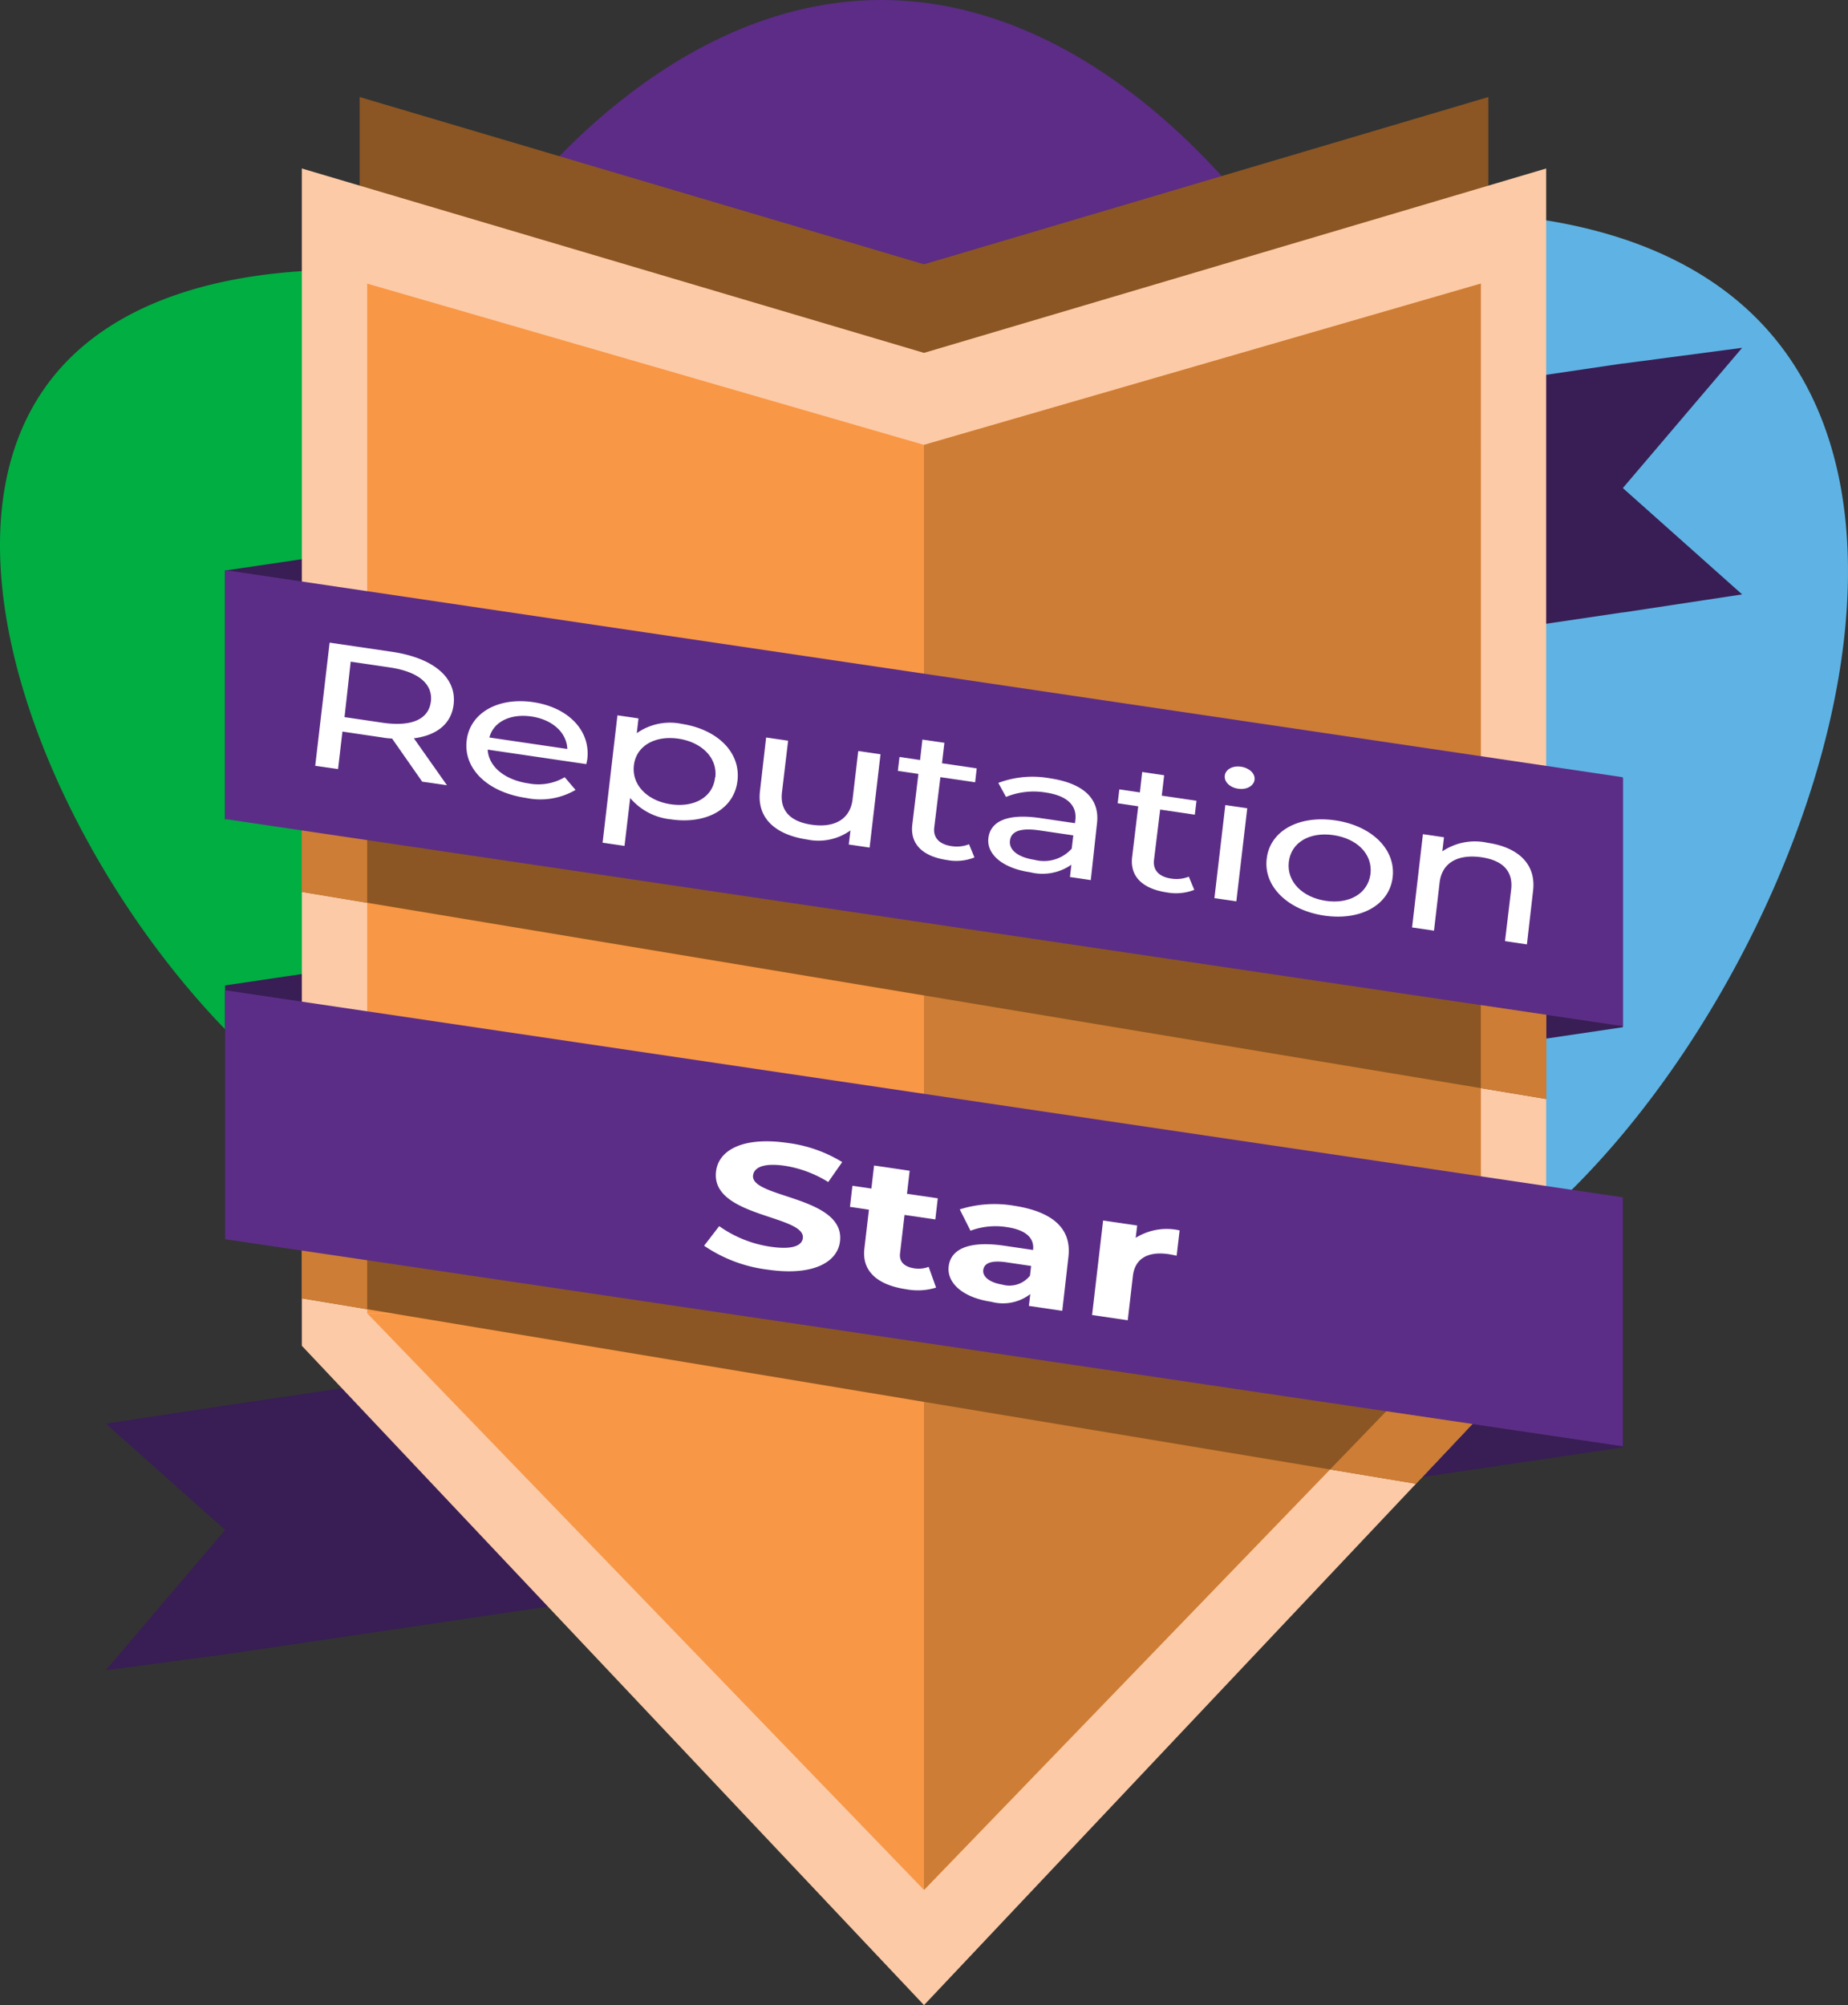 <svg id="Final_Reputation_Star_Badge" data-name="Final Reputation Star Badge" xmlns="http://www.w3.org/2000/svg" width="137.571" height="149.245" viewBox="0 0 137.571 149.245">
  <rect x="0" y="0" width="137.571" height="149.245" fill="#333333" stroke="none"/>
  <path id="Path_129" data-name="Path 129" d="M26.042,209.956,17.16,211.3l8.882,7.914L17.16,229.658l8.882-1.178,104.053-15.411V194.54Z" transform="translate(-9.285 -105.339)" fill="#381e54"/>
  <path id="Path_130" data-name="Path 130" d="M163.7,33.733c-7.534-9.835-17.571-17.043-28.626-17.053-12.38,0-23.554,9.056-31.271,20.721a74.854,74.854,0,0,1,27.232,9.413A89.213,89.213,0,0,1,163.7,33.733Z" transform="translate(-69.459 -16.68)" fill="#5c2c86"/>
  <path id="Path_131" data-name="Path 131" d="M220.825,58.945c-8-7.937-22.105-9.212-36.444-6.557,8.313,10.881,13.513,24.971,13.5,36.077,0,21.147-18.9,38.282-42.184,38.273a45.852,45.852,0,0,1-13.7-2.1c.348.381.7.757,1.073,1.128,15.915,15.787,43.4,16.048,61.406.6S236.736,74.736,220.825,58.945Z" transform="translate(-90.144 -35.335)" fill="#5eb3e4"/>
  <path id="Path_132" data-name="Path 132" d="M197.8,89.947c0-11.105-5.191-25.219-13.5-36.077a89.213,89.213,0,0,0-32.665,13.082,45.392,45.392,0,0,1,3.884,2.6c15.7,11.825,18.772,32.34,6.878,45.82a33.286,33.286,0,0,1-20.546,10.679c0,.028.046.046.069.069a45.853,45.853,0,0,0,13.705,2.091C178.9,128.211,197.79,111.094,197.8,89.947Z" transform="translate(-90.062 -36.817)" fill="#fff273"/>
  <path id="Path_133" data-name="Path 133" d="M197.8,89.947c0-11.105-5.191-25.219-13.5-36.077a89.213,89.213,0,0,0-32.665,13.082,45.392,45.392,0,0,1,3.884,2.6c15.7,11.825,18.772,32.34,6.878,45.82a33.286,33.286,0,0,1-20.546,10.679c0,.028.046.046.069.069a45.853,45.853,0,0,0,13.705,2.091C178.9,128.211,197.79,111.094,197.8,89.947Z" transform="translate(-90.062 -36.817)" fill="#009ade"/>
  <path id="Path_134" data-name="Path 134" d="M52.334,93.481c0-9.886,4.127-22.124,10.908-32.363-12.082-1.706-23.793-.156-29.882,6.736-11.922,13.481,2.16,42.271,17.855,54.106a40.052,40.052,0,0,0,29.346,7.694C64.122,124.417,52.334,110.2,52.334,93.481Z" transform="translate(-28.906 -40.397)" fill="#00ae42"/>
  <path id="Path_135" data-name="Path 135" d="M113.252,74.993a55.05,55.05,0,0,1,4.892-3.709A74.854,74.854,0,0,0,90.913,61.87C84.127,72.109,80,84.347,80,94.233c0,16.718,11.784,30.937,28.227,36.168h.105C93.664,114.536,95.7,90.069,113.252,74.993Z" transform="translate(-56.572 -41.149)" fill="#fff273"/>
  <path id="Path_136" data-name="Path 136" d="M113.252,74.993a55.05,55.05,0,0,1,4.892-3.709A74.854,74.854,0,0,0,90.913,61.87C84.127,72.109,80,84.347,80,94.233c0,16.718,11.784,30.937,28.227,36.168h.105C93.664,114.536,95.7,90.069,113.252,74.993Z" transform="translate(-56.572 -41.149)" fill="#3dae2b"/>
  <path id="Path_137" data-name="Path 137" d="M130.264,141.5A33.286,33.286,0,0,0,150.81,130.82c11.922-13.481,8.85-33.995-6.878-45.82a45.393,45.393,0,0,0-3.884-2.6,55.049,55.049,0,0,0-4.892,3.709C117.627,101.186,115.591,125.653,130.264,141.5Z" transform="translate(-78.499 -52.266)" fill="#fff273"/>
  <path id="Path_138" data-name="Path 138" d="M130.264,141.5A33.286,33.286,0,0,0,150.81,130.82c11.922-13.481,8.85-33.995-6.878-45.82a45.393,45.393,0,0,0-3.884-2.6,55.049,55.049,0,0,0-4.892,3.709C117.627,101.186,115.591,125.653,130.264,141.5Z" transform="translate(-78.499 -52.266)" fill="#faa85e"/>
  <path id="Path_139" data-name="Path 139" d="M130.264,141.5A33.286,33.286,0,0,0,150.81,130.82c11.922-13.481,8.85-33.995-6.878-45.82a45.393,45.393,0,0,0-3.884-2.6,55.049,55.049,0,0,0-4.892,3.709C117.627,101.186,115.591,125.653,130.264,141.5Z" transform="translate(-78.499 -52.266)" fill="#009877"/>
  <path id="Path_140" data-name="Path 140" d="M36.53,160.285l104.053-15.416V126.34L36.53,141.756Z" transform="translate(-19.774 -68.41)" fill="#381e55"/>
  <path id="Path_141" data-name="Path 141" d="M68.79,316.39" transform="translate(-50.502 -178.966)" fill="#f89746"/>
  <path id="Path_142" data-name="Path 142" d="M58.37,189.11l42.015,44.514L142.4,189.11Z" transform="translate(-31.599 -102.399)" fill="#8b5623"/>
  <path id="Path_143" data-name="Path 143" d="M100.385,28.2h0L58.37,15.75V95.24H142.4V15.75Z" transform="translate(-31.599 -8.528)" fill="#8b5623"/>
  <path id="Path_144" data-name="Path 144" d="M149.465,56.46l-8.882,1.174v-.009L36.53,73.04V91.569L140.583,76.154v.009l8.882-1.348L140.583,66.9Z" transform="translate(-19.774 -30.572)" fill="#381e54"/>
  <path id="Path_145" data-name="Path 145" d="M95.306,41.074h0L48.99,27.35v87.629l46.316,49.076,46.316-49.076V27.35Z" transform="translate(-26.52 -14.809)" fill="#fccaa6"/>
  <path id="Path_146" data-name="Path 146" d="M150,58.044l41.446-12v12Z" transform="translate(-81.215 -24.93)" fill="#f89746"/>
  <path id="Path_147" data-name="Path 147" d="M59.6,213.19l41.451,42.922L142.5,213.19Z" transform="translate(-32.265 -115.437)" fill="#f89746"/>
  <path id="Path_148" data-name="Path 148" d="M101.051,58.044,59.6,46.04v76.642h82.9V58.044Z" transform="translate(-32.265 -24.93)" fill="#f89746"/>
  <path id="Path_149" data-name="Path 149" d="M150,58.044V165.6l41.451-42.922V46.04Z" transform="translate(-81.215 -24.93)" fill="#cd7d35"/>
  <path id="Path_150" data-name="Path 150" d="M141.617,138.315,48.99,122.9V104.37l92.626,15.416Z" transform="translate(-26.52 -56.514)" fill="#8b5623"/>
  <path id="Path_151" data-name="Path 151" d="M141.617,185.766,48.99,170.35v18.529l82.938,13.8,9.689-10.266Z" transform="translate(-26.52 -92.24)" fill="#8b5623"/>
  <path id="Path_152" data-name="Path 152" d="M53.855,205.941v-4.709l-4.865-.862v4.764Z" transform="translate(-26.52 -108.496)" fill="#cd7d35"/>
  <path id="Path_153" data-name="Path 153" d="M53.855,139.976v-4.714L48.99,134.4v4.764Z" transform="translate(-26.52 -72.774)" fill="#cd7d35"/>
  <path id="Path_154" data-name="Path 154" d="M140.583,126.495,36.53,111.079V92.55l104.053,15.416Z" transform="translate(-19.774 -50.114)" fill="#5c2d86"/>
  <path id="Path_155" data-name="Path 155" d="M140.583,194.695,36.53,179.279V160.75l104.053,15.416Z" transform="translate(-19.774 -87.042)" fill="#5c2d86"/>
  <path id="Path_156" data-name="Path 156" d="M88.045,131.349l-2.242-3.21a5.541,5.541,0,0,1-.752-.083l-2.944-.436-.326,2.792-1.7-.243L81.153,121l4.645.683c3.1.459,4.828,1.935,4.585,3.925-.165,1.417-1.238,2.293-2.957,2.513l2.462,3.494Zm.647-5.961c.151-1.311-.917-2.228-3.077-2.545l-2.893-.426-.459,4.127,2.893.426c2.155.3,3.384-.293,3.535-1.6Z" transform="translate(-56.615 -73.167)" fill="#fff"/>
  <path id="Path_157" data-name="Path 157" d="M113.549,135.189l-7.336-1.078c.06,1.247,1.243,2.251,3.031,2.513a3.874,3.874,0,0,0,2.7-.459l.807.945a5.2,5.2,0,0,1-3.668.6c-2.912-.426-4.677-2.192-4.439-4.264s2.338-3.251,4.943-2.87,4.287,2.1,4.04,4.232C113.613,134.918,113.577,135.074,113.549,135.189Zm-7.213-1.981,5.8.853c-.037-1.192-1.082-2.183-2.664-2.416S106.63,132.053,106.337,133.208Z" transform="translate(-69.905 -78.314)" fill="#fff"/>
  <path id="Path_158" data-name="Path 158" d="M136.782,137.665c-.248,2.132-2.338,3.265-4.975,2.875a4.553,4.553,0,0,1-3.013-1.587l-.422,3.567-1.632-.238,1.105-9.482,1.568.229-.128,1.1a4.281,4.281,0,0,1,3.352-.692C135.273,133.845,137.029,135.542,136.782,137.665Zm-1.651-.243c.174-1.467-1.027-2.632-2.751-2.884s-3.141.523-3.311,1.99,1.023,2.641,2.751,2.893,3.141-.518,3.292-2Z" transform="translate(-81.881 -79.556)" fill="#fff"/>
  <path id="Path_159" data-name="Path 159" d="M161.233,137.647l-.812,6.947-1.55-.229.124-1.05a4.072,4.072,0,0,1-3.21.679c-2.334-.344-3.764-1.554-3.526-3.6l.459-3.994,1.637.238-.459,3.852c-.156,1.376.647,2.173,2.2,2.4,1.7.252,2.884-.4,3.058-1.894l.422-3.59Z" transform="translate(-95.685 -81.505)" fill="#fff"/>
  <path id="Path_160" data-name="Path 160" d="M180.369,145.517a3.668,3.668,0,0,1-2.031.193c-1.834-.266-2.751-1.192-2.6-2.6l.459-3.81-1.531-.225.124-1.036,1.531.225.174-1.518,1.637.238-.179,1.522,2.586.381-.119,1.036-2.586-.381-.459,3.755c-.087.747.376,1.243,1.275,1.376a2.522,2.522,0,0,0,1.316-.138Z" transform="translate(-107.828 -81.695)" fill="#fff"/>
  <path id="Path_161" data-name="Path 161" d="M197.451,146.272l-.459,4.191-1.55-.229.105-.917a3.76,3.76,0,0,1-3.077.559c-2.04-.3-3.237-1.33-3.1-2.536.128-1.11,1.174-1.889,3.861-1.495l2.586.381.028-.248c.124-1.064-.6-1.8-2.219-2.036a5.433,5.433,0,0,0-2.944.33l-.573-1.045a7.263,7.263,0,0,1,3.833-.344C196.4,143.25,197.69,144.369,197.451,146.272Zm-1.875,1.834.115-.972-2.517-.371c-1.619-.238-2.132.179-2.2.77-.083.692.614,1.238,1.834,1.421a2.775,2.775,0,0,0,2.783-.853Z" transform="translate(-115.791 -84.954)" fill="#fff"/>
  <path id="Path_162" data-name="Path 162" d="M216.059,150.772a3.755,3.755,0,0,1-2.031.193c-1.834-.271-2.751-1.192-2.6-2.6l.459-3.81-1.531-.229.124-1.032,1.531.225L212.18,142l1.637.243-.179,1.518,2.586.381-.124,1.036-2.581-.381-.459,3.76c-.087.747.371,1.243,1.275,1.376a2.476,2.476,0,0,0,1.316-.142Z" transform="translate(-127.153 -84.538)" fill="#fff"/>
  <path id="Path_163" data-name="Path 163" d="M226.882,143.977l1.632.238-.812,6.928-1.632-.238Zm-.041-2.192c.055-.459.573-.757,1.206-.665s1.064.518,1.013.963-.559.77-1.206.679S226.79,142.244,226.84,141.785Z" transform="translate(-135.665 -84.053)" fill="#fff"/>
  <path id="Path_164" data-name="Path 164" d="M234.532,152.606c.243-2.073,2.4-3.246,5.108-2.847s4.507,2.155,4.269,4.228-2.389,3.26-5.094,2.861S234.275,154.674,234.532,152.606Zm7.726,1.137c.17-1.481-1.009-2.627-2.751-2.884s-3.155.509-3.329,1.99,1.023,2.641,2.751,2.9S242.07,155.224,242.258,153.743Z" transform="translate(-140.234 -88.697)" fill="#fff"/>
  <path id="Path_165" data-name="Path 165" d="M267.175,156.295l-.459,4-1.632-.243.459-3.852c.156-1.376-.651-2.16-2.2-2.389-1.738-.252-2.953.381-3.127,1.885l-.417,3.576-1.632-.238.807-6.942,1.568.229-.124,1.05a4.331,4.331,0,0,1,3.379-.637C265.979,153.053,267.414,154.254,267.175,156.295Z" transform="translate(-153.047 -90.001)" fill="#fff"/>
  <path id="Path_166" data-name="Path 166" d="M143.22,209.721l1.123-1.458a8.813,8.813,0,0,0,3.815,1.531c1.637.243,2.348-.078,2.412-.642.2-1.715-6.878-1.559-6.461-4.961.179-1.559,1.962-2.618,5.351-2.118a10.225,10.225,0,0,1,4.04,1.421l-1.041,1.486a8.6,8.6,0,0,0-3.21-1.206c-1.632-.243-2.32.138-2.384.715-.2,1.687,6.878,1.541,6.47,4.911-.179,1.531-1.985,2.6-5.388,2.1A10.707,10.707,0,0,1,143.22,209.721Z" transform="translate(-90.804 -116.998)" fill="#fff"/>
  <path id="Path_167" data-name="Path 167" d="M173.31,214.968a4.622,4.622,0,0,1-2.21.124c-2.164-.316-3.324-1.353-3.127-3.031l.339-2.893-1.412-.211.183-1.568,1.412.206.2-1.715,2.65.39-.2,1.715,2.293.335-.183,1.573-2.293-.335-.335,2.87c-.073.6.316.99,1.032,1.1a2.123,2.123,0,0,0,1.1-.105Z" transform="translate(-103.626 -119.127)" fill="#fff"/>
  <path id="Path_168" data-name="Path 168" d="M191.829,216.063l-.459,4.021-2.485-.367.105-.88a3.332,3.332,0,0,1-2.907.573c-2.146-.316-3.315-1.421-3.168-2.637s1.376-1.944,4.173-1.531l2.109.312c.105-.88-.518-1.49-1.944-1.7a5.314,5.314,0,0,0-2.714.266l-.8-1.587a8.611,8.611,0,0,1,4.049-.271C190.582,212.692,192.081,213.908,191.829,216.063Zm-2.861,1.4.083-.72-1.834-.271c-1.243-.183-1.674.115-1.729.587s.459.917,1.4,1.068A1.953,1.953,0,0,0,188.968,217.466Z" transform="translate(-112.292 -122.515)" fill="#fff"/>
  <path id="Path_169" data-name="Path 169" d="M212.726,215.544l-.22,1.885c-.22-.046-.39-.083-.592-.115-1.463-.216-2.5.257-2.664,1.609l-.385,3.311-2.655-.39.821-7.034,2.536.371-.11.917A4.362,4.362,0,0,1,212.726,215.544Z" transform="translate(-124.912 -123.963)" fill="#fff"/>
  <path id="Path_170" data-name="Path 170" d="M240.395,169.336l0-6.176,4.87.72,0,6.268Z" transform="translate(-130.159 -88.347)" fill="#cd7d35"/>
  <path id="Path_171" data-name="Path 171" d="M222.316,234.487l4.2-4.448-6.41-.949-4.186,4.333Z" transform="translate(-116.909 -124.047)" fill="#cd7d35"/>
</svg>
